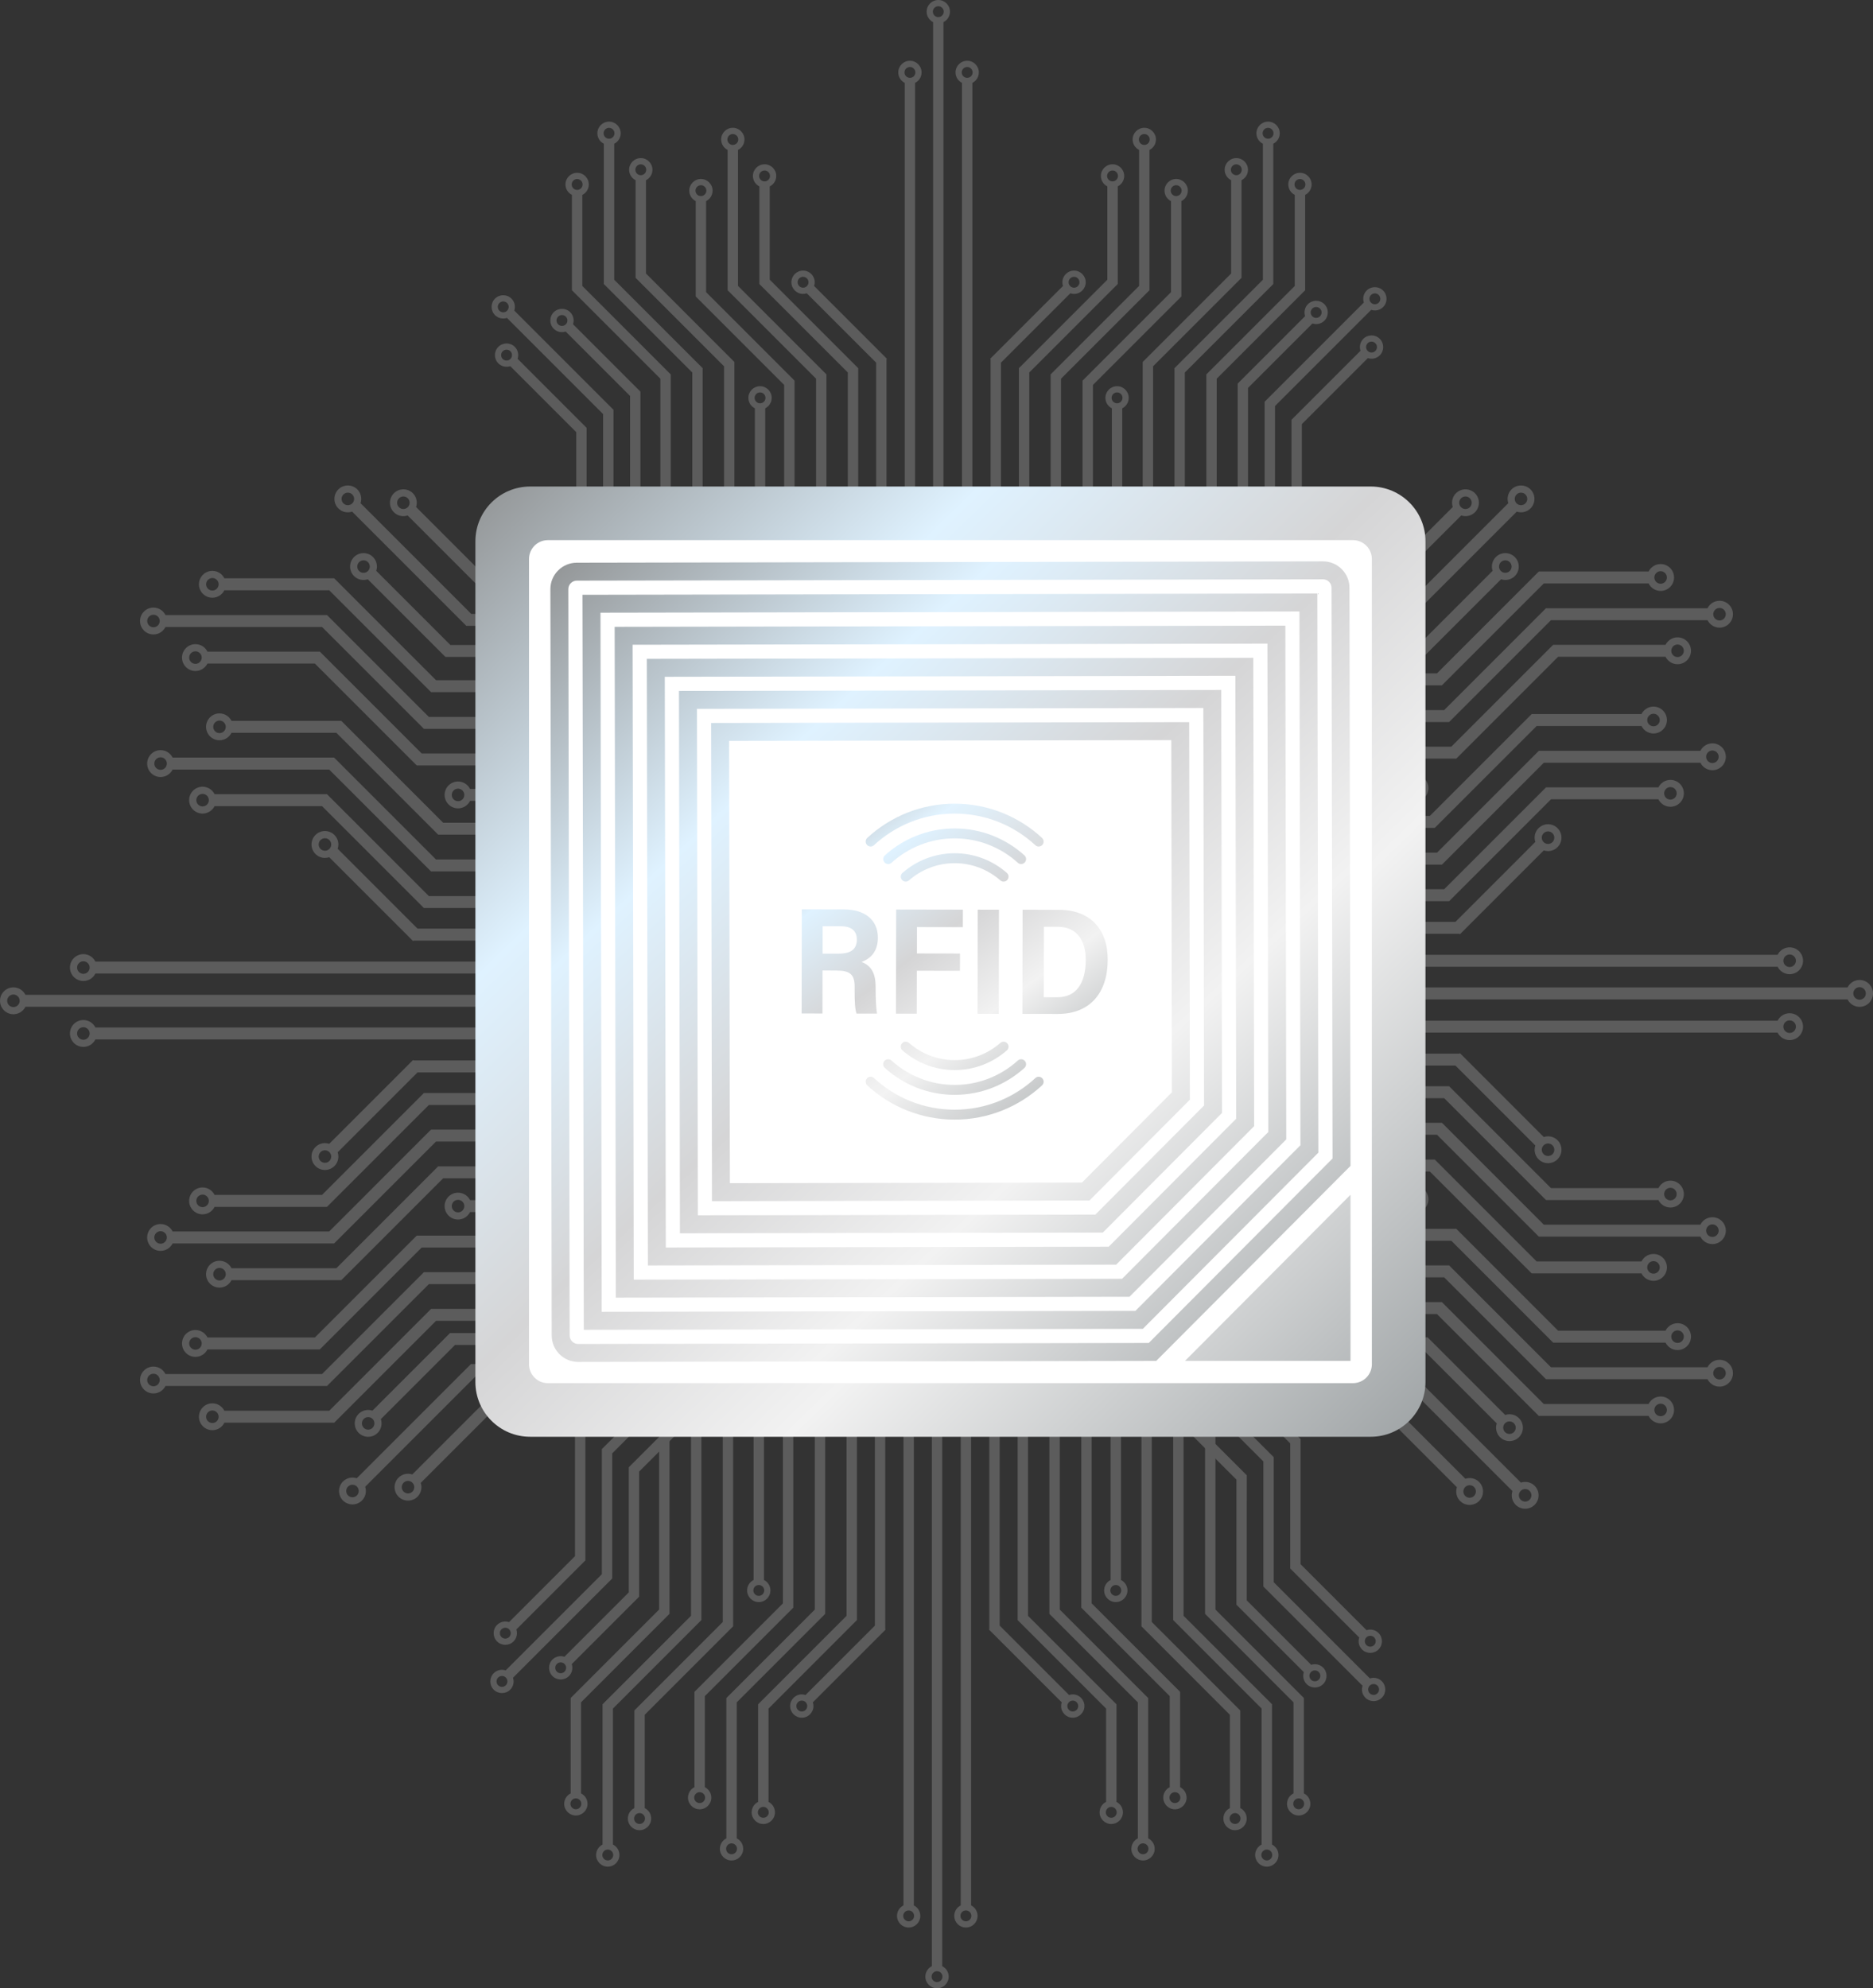 <?xml version="1.0" encoding="utf-8"?>
<!-- Generator: Adobe Illustrator 26.0.2, SVG Export Plug-In . SVG Version: 6.00 Build 0)  -->
<svg version="1.1" id="瀧鵫_1" xmlns="http://www.w3.org/2000/svg" xmlns:xlink="http://www.w3.org/1999/xlink" x="0px" y="0px"
	 viewBox="0 0 1478.59 1569.31" style="enable-background:new 0 0 1478.59 1569.31;" xml:space="preserve">
<rect x="0" y="0" width="1478.59" height="1569.31" fill="#333333" stroke="none"/>
<style type="text/css">
	.st0{opacity:0.2;}
	.st1{fill:#FFFFFF;}
	.st2{fill:url(#SVGID_1_);}
	.st3{fill:url(#SVGID_00000129889131177866429250000014932575982945685923_);}
	.st4{fill:url(#SVGID_00000113329527682562284990000005165284078861980585_);}
	.st5{fill:url(#SVGID_00000123408403211977905750000012124421394462490541_);}
	.st6{fill:url(#SVGID_00000080902346379281886090000014279713815653866942_);}
	.st7{fill:url(#SVGID_00000179625137046180358850000010732060617129172396_);}
	.st8{fill:url(#SVGID_00000080167233811739088330000001244394301465781658_);}
	.st9{fill:url(#SVGID_00000026876842914735333340000002635566245824725167_);}
	.st10{fill:url(#SVGID_00000062187616388297404520000005915530314800274865_);}
	.st11{fill:url(#SVGID_00000039854933191776069380000017544396602037373836_);}
	.st12{fill:url(#SVGID_00000183245089155855941040000014021222399550366083_);}
	.st13{fill:url(#SVGID_00000013894434944234256680000002458554106169490831_);}
	.st14{fill:url(#SVGID_00000098213566920438689100000012884950510545246092_);}
	.st15{fill:url(#SVGID_00000171690974046777385620000010027891369819432843_);}
	.st16{opacity:0.9;}
	.st17{fill:url(#SVGID_00000124850116179130915140000011842783127219578025_);}
	.st18{fill:url(#SVGID_00000044145828651546605130000015776516035746716319_);}
	.st19{fill:url(#SVGID_00000143610173852814400580000001796227013173645986_);}
	.st20{fill:url(#SVGID_00000075157182294360169450000015671191381361933470_);}
</style>
<g>
	<g>
		<g>
			<g>
				<g class="st0">
					<g>
						<g>
							<g>
								<path class="st1" d="M740.72,0c-5.08,0-9.21,4.13-9.21,9.21c0,3.61,2.09,6.73,5.11,8.24v478.58h8.19V17.45
									c3.03-1.51,5.11-4.63,5.11-8.24C749.93,4.13,745.8,0,740.72,0z M740.72,13.5c-2.37,0-4.3-1.93-4.3-4.3
									c0-2.37,1.93-4.29,4.3-4.29c2.37,0,4.29,1.93,4.29,4.29C745.01,11.58,743.09,13.5,740.72,13.5z"/>
								<path class="st1" d="M718.32,47.96c-5.08,0-9.21,4.13-9.21,9.21c0,3.61,2.09,6.73,5.11,8.24v425h8.19V65.4
									c3.03-1.51,5.11-4.63,5.11-8.24C727.53,52.09,723.4,47.96,718.32,47.96z M718.32,61.46c-2.37,0-4.29-1.93-4.29-4.3
									c0-2.37,1.93-4.3,4.29-4.3c2.37,0,4.3,1.93,4.3,4.3C722.62,59.54,720.69,61.46,718.32,61.46z"/>
								<path class="st1" d="M600,304.82c-5.08,0-9.21,4.13-9.21,9.21c0,3.61,2.09,6.73,5.11,8.24v202.32h8.19V322.26
									c3.03-1.51,5.11-4.63,5.11-8.24C609.21,308.95,605.07,304.82,600,304.82z M600,318.32c-2.37,0-4.29-1.93-4.29-4.3
									c0-2.37,1.93-4.29,4.29-4.29c2.37,0,4.3,1.93,4.3,4.29C604.29,316.4,602.36,318.32,600,318.32z"/>
								<path class="st1" d="M642.68,225.71c0.31-0.92,0.49-1.91,0.49-2.93c0-5.08-4.13-9.21-9.21-9.21c-5.08,0-9.21,4.13-9.21,9.21
									c0,5.08,4.13,9.21,9.21,9.21c1.03,0,2.01-0.18,2.93-0.49l54.76,54.76v205.76h8.19v-208.5l0.33-0.33L642.68,225.71z
									 M629.66,222.77c0-2.37,1.93-4.29,4.29-4.29c2.37,0,4.3,1.93,4.3,4.29c0,2.37-1.93,4.3-4.3,4.3
									C631.59,227.07,629.66,225.14,629.66,222.77z"/>
								<path class="st1" d="M557.42,230.6v-71.88c3.03-1.51,5.11-4.63,5.11-8.24c0-5.08-4.13-9.21-9.21-9.21
									c-5.08,0-9.21,4.13-9.21,9.21c0,3.61,2.09,6.73,5.11,8.24v75.24h0.03l-0.03,0.03l69.82,69.82v199.48h8.19V300.37h-0.05
									L557.42,230.6z M553.32,146.18c2.37,0,4.3,1.93,4.3,4.29s-1.93,4.3-4.3,4.3c-2.37,0-4.29-1.93-4.29-4.3
									S550.95,146.18,553.32,146.18z"/>
								<path class="st1" d="M582.6,225.68V118.33c3.03-1.51,5.11-4.63,5.11-8.24c0-5.08-4.13-9.21-9.21-9.21
									c-5.08,0-9.21,4.13-9.21,9.21c0,3.61,2.09,6.73,5.11,8.24v110.71h0.03l-0.03,0.03l69.82,69.82v199.52h8.19V295.49h-0.01
									L582.6,225.68z M578.5,105.8c2.37,0,4.3,1.93,4.3,4.29c0,2.37-1.93,4.3-4.3,4.3c-2.37,0-4.29-1.93-4.29-4.3
									C574.21,107.72,576.13,105.8,578.5,105.8z"/>
								<path class="st1" d="M607.67,220.77v-73.65c3.03-1.51,5.11-4.63,5.11-8.24c0-5.08-4.13-9.21-9.21-9.21
									c-5.08,0-9.21,4.13-9.21,9.21c0,3.61,2.09,6.73,5.11,8.24v77.02h0.03l-0.03,0.03l69.82,69.82v199.52h8.19V290.58h-0.01
									L607.67,220.77z M603.57,134.58c2.37,0,4.3,1.93,4.3,4.29c0,2.37-1.93,4.3-4.3,4.3c-2.37,0-4.29-1.93-4.29-4.3
									C599.27,136.51,601.2,134.58,603.57,134.58z"/>
								<path class="st1" d="M459.7,225.71v-71.88c3.03-1.51,5.11-4.63,5.11-8.24c0-5.08-4.13-9.21-9.21-9.21
									c-5.08,0-9.21,4.13-9.21,9.21c0,3.61,2.09,6.73,5.11,8.24v75.24h0.03l-0.03,0.03l69.82,69.82V498.4h8.19V295.48h-0.05
									L459.7,225.71z M455.61,141.3c2.37,0,4.3,1.93,4.3,4.3c0,2.37-1.93,4.3-4.3,4.3c-2.37,0-4.29-1.93-4.29-4.3
									C451.31,143.22,453.24,141.3,455.61,141.3z"/>
								<path class="st1" d="M484.88,220.8V113.45c3.03-1.51,5.11-4.63,5.11-8.24c0-5.08-4.13-9.21-9.21-9.21
									c-5.08,0-9.21,4.13-9.21,9.21c0,3.61,2.09,6.73,5.11,8.24v110.71h0.03l-0.03,0.03l69.82,69.82v199.52h8.19V290.61h-0.01
									L484.88,220.8z M480.79,100.91c2.37,0,4.3,1.93,4.3,4.29c0,2.37-1.93,4.3-4.3,4.3c-2.37,0-4.29-1.93-4.29-4.3
									C476.49,102.84,478.42,100.91,480.79,100.91z"/>
								<path class="st1" d="M509.95,215.88v-73.65c3.03-1.51,5.11-4.63,5.11-8.24c0-5.08-4.13-9.21-9.21-9.21
									c-5.08,0-9.21,4.13-9.21,9.21c0,3.61,2.09,6.73,5.11,8.24v77.02h0.03l-0.03,0.03l69.82,69.82v199.52h8.19V285.7h-0.01
									L509.95,215.88z M505.85,129.7c2.37,0,4.3,1.93,4.3,4.29c0,2.37-1.93,4.3-4.3,4.3c-2.37,0-4.29-1.93-4.29-4.3
									C501.56,131.62,503.48,129.7,505.85,129.7z"/>
							</g>
							<g>
								<path class="st1" d="M763.51,47.96c5.08,0,9.21,4.13,9.21,9.21c0,3.61-2.09,6.73-5.11,8.24v425h-8.19V65.4
									c-3.03-1.51-5.11-4.63-5.11-8.24C754.3,52.09,758.43,47.96,763.51,47.96z M763.51,61.46c2.37,0,4.29-1.93,4.29-4.3
									c0-2.37-1.93-4.3-4.29-4.3c-2.37,0-4.3,1.93-4.3,4.3C759.21,59.54,761.14,61.46,763.51,61.46z"/>
								<path class="st1" d="M881.83,304.82c5.08,0,9.21,4.13,9.21,9.21c0,3.61-2.09,6.73-5.11,8.24v202.32h-8.19V322.26
									c-3.03-1.51-5.11-4.63-5.11-8.24C872.62,308.95,876.75,304.82,881.83,304.82z M881.83,318.32c2.37,0,4.29-1.93,4.29-4.3
									c0-2.37-1.93-4.29-4.29-4.29s-4.3,1.93-4.3,4.29C877.53,316.4,879.46,318.32,881.83,318.32z"/>
								<path class="st1" d="M839.15,225.71c-0.31-0.92-0.49-1.91-0.49-2.93c0-5.08,4.13-9.21,9.21-9.21c5.08,0,9.21,4.13,9.21,9.21
									c0,5.08-4.13,9.21-9.21,9.21c-1.03,0-2.01-0.18-2.93-0.49l-54.76,54.76v205.76h-8.19v-208.5l-0.33-0.33L839.15,225.71z
									 M852.17,222.77c0-2.37-1.93-4.29-4.29-4.29s-4.3,1.93-4.3,4.29c0,2.37,1.93,4.3,4.3,4.3S852.17,225.14,852.17,222.77z"/>
								<path class="st1" d="M924.41,230.6v-71.88c-3.03-1.51-5.11-4.63-5.11-8.24c0-5.08,4.13-9.21,9.21-9.21
									c5.08,0,9.21,4.13,9.21,9.21c0,3.61-2.09,6.73-5.11,8.24v75.24h-0.03l0.03,0.03l-69.82,69.82v199.48h-8.19V300.37h0.05
									L924.41,230.6z M928.5,146.18c-2.37,0-4.3,1.93-4.3,4.29s1.93,4.3,4.3,4.3c2.37,0,4.29-1.93,4.29-4.3
									S930.87,146.18,928.5,146.18z"/>
								<path class="st1" d="M899.23,225.68V118.33c-3.03-1.51-5.11-4.63-5.11-8.24c0-5.08,4.13-9.21,9.21-9.21
									c5.08,0,9.21,4.13,9.21,9.21c0,3.61-2.09,6.73-5.11,8.24v110.71h-0.03l0.03,0.03L837.6,298.9v199.52h-8.19V295.49h0.01
									L899.23,225.68z M903.33,105.8c-2.37,0-4.3,1.93-4.3,4.29c0,2.37,1.93,4.3,4.3,4.3c2.37,0,4.29-1.93,4.29-4.3
									C907.62,107.72,905.69,105.8,903.33,105.8z"/>
								<path class="st1" d="M874.16,220.77v-73.65c-3.03-1.51-5.11-4.63-5.11-8.24c0-5.08,4.13-9.21,9.21-9.21
									c5.08,0,9.21,4.13,9.21,9.21c0,3.61-2.09,6.73-5.11,8.24v77.02h-0.03l0.03,0.03l-69.82,69.82v199.52h-8.19V290.58h0.01
									L874.16,220.77z M878.26,134.58c-2.37,0-4.3,1.93-4.3,4.29c0,2.37,1.93,4.3,4.3,4.3c2.37,0,4.29-1.93,4.29-4.3
									C882.55,136.51,880.63,134.58,878.26,134.58z"/>
								<path class="st1" d="M1022.12,225.71v-71.88c-3.03-1.51-5.11-4.63-5.11-8.24c0-5.08,4.13-9.21,9.21-9.21
									c5.08,0,9.21,4.13,9.21,9.21c0,3.61-2.09,6.73-5.11,8.24v75.24h-0.03l0.03,0.03l-69.82,69.82V498.4h-8.19V295.48h0.05
									L1022.12,225.71z M1026.22,141.3c-2.37,0-4.3,1.93-4.3,4.3c0,2.37,1.93,4.3,4.3,4.3c2.37,0,4.29-1.93,4.29-4.3
									C1030.52,143.22,1028.59,141.3,1026.22,141.3z"/>
								<path class="st1" d="M996.95,220.8V113.45c-3.03-1.51-5.11-4.63-5.11-8.24c0-5.08,4.13-9.21,9.21-9.21
									c5.08,0,9.21,4.13,9.21,9.21c0,3.61-2.09,6.73-5.11,8.24v110.71h-0.03l0.03,0.03l-69.82,69.82v199.52h-8.19V290.61h0.01
									L996.95,220.8z M1001.04,100.91c-2.37,0-4.3,1.93-4.3,4.29c0,2.37,1.93,4.3,4.3,4.3c2.37,0,4.29-1.93,4.29-4.3
									C1005.34,102.84,1003.41,100.91,1001.04,100.91z"/>
								<path class="st1" d="M971.88,215.88v-73.65c-3.03-1.51-5.11-4.63-5.11-8.24c0-5.08,4.13-9.21,9.21-9.21
									c5.08,0,9.21,4.13,9.21,9.21c0,3.61-2.09,6.73-5.11,8.24v77.02h-0.03l0.03,0.03l-69.82,69.82v199.52h-8.19V285.7h0.01
									L971.88,215.88z M975.97,129.7c-2.37,0-4.3,1.93-4.3,4.29c0,2.37,1.93,4.3,4.3,4.3c2.37,0,4.29-1.93,4.29-4.3
									C980.27,131.62,978.34,129.7,975.97,129.7z"/>
							</g>
						</g>
						<g>
							<path class="st1" d="M497.39,312.51l-50.83-50.83c-3.21,1.07-6.89,0.34-9.44-2.21c-3.59-3.59-3.59-9.43,0-13.02
								c3.59-3.59,9.43-3.59,13.02,0c2.55,2.55,3.28,6.23,2.21,9.44l53.2,53.2l-0.02,0.02h0.04v98.74l141.05,141.05l-5.79,5.79
								L497.35,411.21l0.04-0.04V312.51z M440.59,249.92c-1.68,1.68-1.68,4.4,0,6.07c1.67,1.68,4.4,1.68,6.08,0
								c1.68-1.68,1.67-4.4,0-6.07C444.99,248.25,442.27,248.25,440.59,249.92z"/>
							<path class="st1" d="M476.11,326.84l-75.91-75.91c-3.21,1.07-6.89,0.34-9.44-2.21c-3.59-3.59-3.59-9.43,0-13.02
								c3.59-3.59,9.43-3.59,13.02,0c2.55,2.55,3.28,6.23,2.21,9.44l78.29,78.29l-0.02,0.02h0.04v98.74l141.08,141.08l-5.79,5.79
								L476.1,425.57l0.01-0.01L476.11,326.84z M394.23,239.17c-1.67,1.68-1.68,4.4,0,6.07c1.68,1.68,4.4,1.68,6.08,0
								c1.67-1.67,1.67-4.4,0-6.07C398.63,237.49,395.91,237.49,394.23,239.17z"/>
							<path class="st1" d="M454.91,341.09l-52.08-52.08c-3.21,1.07-6.89,0.34-9.44-2.21c-3.59-3.59-3.59-9.43,0-13.02
								c3.59-3.59,9.43-3.59,13.02,0c2.55,2.55,3.28,6.23,2.21,9.44l54.46,54.46l-0.02,0.02h0.04l0,98.74l141.08,141.08l-5.79,5.79
								L454.9,439.82l0.01-0.01L454.91,341.09z M396.86,277.25c-1.68,1.68-1.68,4.4,0,6.07c1.68,1.68,4.4,1.68,6.08,0
								c1.67-1.68,1.67-4.4,0-6.08C401.26,275.57,398.53,275.57,396.86,277.25z"/>
						</g>
						<g>
							<path class="st1" d="M985.24,306.15l50.83-50.83c3.21,1.07,6.89,0.34,9.44-2.21c3.59-3.59,3.59-9.43,0-13.02
								c-3.59-3.59-9.43-3.59-13.02,0c-2.55,2.55-3.28,6.23-2.21,9.44l-53.2,53.2l0.02,0.02h-0.04l0,98.74L835.99,542.56l5.79,5.79
								l143.49-143.49l-0.04-0.04L985.24,306.15z M1042.03,243.57c1.68,1.67,1.68,4.4,0,6.07c-1.68,1.68-4.4,1.68-6.08,0
								c-1.68-1.68-1.67-4.4,0-6.07C1037.63,241.89,1040.35,241.89,1042.03,243.57z"/>
							<path class="st1" d="M1006.52,320.48l75.91-75.91c3.21,1.07,6.89,0.34,9.44-2.21c3.59-3.59,3.59-9.43,0-13.02
								c-3.59-3.59-9.43-3.59-13.02,0c-2.55,2.55-3.28,6.23-2.21,9.44l-78.29,78.29l0.02,0.02h-0.04v98.74L857.24,556.92l5.79,5.79
								l143.49-143.49l-0.01-0.01L1006.52,320.48z M1088.39,232.82c1.68,1.68,1.68,4.4,0,6.07c-1.68,1.68-4.4,1.68-6.08,0
								c-1.67-1.67-1.67-4.4,0-6.07C1083.99,231.14,1086.72,231.14,1088.39,232.82z"/>
							<path class="st1" d="M1027.72,334.74l52.08-52.08c3.21,1.07,6.89,0.34,9.44-2.21c3.59-3.59,3.59-9.43,0-13.02
								c-3.59-3.59-9.43-3.59-13.02,0c-2.55,2.55-3.28,6.23-2.21,9.44l-54.46,54.46l0.02,0.02l-0.04,0l0,98.74L878.44,571.17
								l5.79,5.79l143.49-143.49l-0.01-0.01V334.74z M1085.76,270.9c1.68,1.68,1.68,4.4,0,6.07c-1.68,1.68-4.4,1.68-6.08,0
								c-1.68-1.68-1.67-4.4,0-6.08C1081.36,269.22,1084.09,269.22,1085.76,270.9z"/>
						</g>
					</g>
					<g>
						<g>
							<g>
								<path class="st1" d="M739.72,1569.31c-5.08,0-9.21-4.13-9.21-9.21c0-3.61,2.09-6.73,5.11-8.24v-478.58h8.19v478.58
									c3.03,1.51,5.11,4.63,5.11,8.24C748.93,1565.18,744.8,1569.31,739.72,1569.31z M739.72,1555.81c-2.37,0-4.3,1.93-4.3,4.3
									c0,2.37,1.93,4.29,4.3,4.29c2.37,0,4.29-1.93,4.29-4.29C744.01,1557.73,742.09,1555.81,739.72,1555.81z"/>
								<path class="st1" d="M717.32,1521.35c-5.08,0-9.21-4.13-9.21-9.21c0-3.61,2.09-6.73,5.11-8.24v-425h8.19v425.01
									c3.03,1.51,5.11,4.63,5.11,8.24C726.53,1517.22,722.4,1521.35,717.32,1521.35z M717.32,1507.85c-2.37,0-4.29,1.93-4.29,4.3
									c0,2.37,1.93,4.3,4.29,4.3c2.37,0,4.3-1.93,4.3-4.3C721.62,1509.78,719.69,1507.85,717.32,1507.85z"/>
								<path class="st1" d="M599,1264.49c-5.08,0-9.21-4.13-9.21-9.21c0-3.61,2.09-6.73,5.11-8.24v-202.32h8.19v202.32
									c3.03,1.51,5.11,4.63,5.11,8.24C608.21,1260.36,604.07,1264.49,599,1264.49z M599,1250.99c-2.37,0-4.29,1.93-4.29,4.3
									c0,2.37,1.93,4.29,4.29,4.29c2.37,0,4.3-1.93,4.3-4.29C603.29,1252.92,601.36,1250.99,599,1250.99z"/>
								<path class="st1" d="M641.68,1343.61c0.31,0.92,0.49,1.91,0.49,2.93c0,5.08-4.13,9.21-9.21,9.21
									c-5.08,0-9.21-4.13-9.21-9.21c0-5.08,4.13-9.21,9.21-9.21c1.03,0,2.01,0.18,2.93,0.49l54.76-54.76v-205.76h8.19v208.5
									l0.33,0.33L641.68,1343.61z M628.66,1346.54c0,2.37,1.93,4.29,4.29,4.29c2.37,0,4.3-1.93,4.3-4.29c0-2.37-1.93-4.3-4.3-4.3
									C630.59,1342.24,628.66,1344.17,628.66,1346.54z"/>
								<path class="st1" d="M556.42,1338.71v71.88c3.03,1.51,5.11,4.63,5.11,8.24c0,5.08-4.13,9.21-9.21,9.21
									c-5.08,0-9.21-4.13-9.21-9.21c0-3.61,2.09-6.73,5.11-8.24v-75.24h0.03l-0.03-0.03l69.82-69.82v-199.48h8.19v202.92h-0.05
									L556.42,1338.71z M552.32,1423.13c2.37,0,4.3-1.93,4.3-4.3s-1.93-4.3-4.3-4.3c-2.37,0-4.29,1.93-4.29,4.3
									S549.95,1423.13,552.32,1423.13z"/>
								<path class="st1" d="M581.6,1343.63v107.35c3.03,1.51,5.11,4.63,5.11,8.24c0,5.08-4.13,9.21-9.21,9.21
									c-5.08,0-9.21-4.13-9.21-9.21c0-3.61,2.09-6.73,5.11-8.24v-110.71h0.03l-0.03-0.03l69.82-69.82v-199.52h8.19v202.92h-0.01
									L581.6,1343.63z M577.5,1463.51c2.37,0,4.3-1.93,4.3-4.29c0-2.37-1.93-4.3-4.3-4.3c-2.37,0-4.29,1.93-4.29,4.3
									C573.21,1461.59,575.13,1463.51,577.5,1463.51z"/>
								<path class="st1" d="M606.67,1348.54v73.65c3.03,1.51,5.11,4.63,5.11,8.24c0,5.08-4.13,9.21-9.21,9.21
									c-5.08,0-9.21-4.13-9.21-9.21c0-3.61,2.09-6.73,5.11-8.24v-77.02h0.03l-0.03-0.03l69.82-69.82v-199.52h8.19v202.92h-0.01
									L606.67,1348.54z M602.57,1434.73c2.37,0,4.3-1.93,4.3-4.29c0-2.37-1.93-4.3-4.3-4.3c-2.37,0-4.29,1.93-4.29,4.3
									C598.27,1432.8,600.2,1434.73,602.57,1434.73z"/>
								<path class="st1" d="M458.7,1343.6v71.88c3.03,1.51,5.11,4.63,5.11,8.24c0,5.08-4.13,9.21-9.21,9.21
									c-5.08,0-9.21-4.13-9.21-9.21c0-3.61,2.09-6.73,5.11-8.24v-75.24h0.03l-0.03-0.03l69.82-69.82v-199.48h8.19v202.92h-0.05
									L458.7,1343.6z M454.61,1428.01c2.37,0,4.3-1.93,4.3-4.3c0-2.37-1.93-4.3-4.3-4.3c-2.37,0-4.29,1.93-4.29,4.3
									C450.31,1426.09,452.24,1428.01,454.61,1428.01z"/>
								<path class="st1" d="M483.88,1348.51v107.35c3.03,1.51,5.11,4.63,5.11,8.24c0,5.08-4.13,9.21-9.21,9.21
									c-5.08,0-9.21-4.13-9.21-9.21c0-3.61,2.09-6.73,5.11-8.24v-110.71h0.03l-0.03-0.03l69.82-69.82v-199.52h8.19v202.92h-0.01
									L483.88,1348.51z M479.79,1468.4c2.37,0,4.3-1.93,4.3-4.29c0-2.37-1.93-4.3-4.3-4.3c-2.37,0-4.29,1.93-4.29,4.3
									C475.49,1466.47,477.42,1468.4,479.79,1468.4z"/>
								<path class="st1" d="M508.95,1353.43v73.65c3.03,1.51,5.11,4.63,5.11,8.24c0,5.08-4.13,9.21-9.21,9.21
									c-5.08,0-9.21-4.13-9.21-9.21c0-3.61,2.09-6.73,5.11-8.24v-77.02h0.03l-0.03-0.03l69.82-69.82v-199.52h8.19v202.92h-0.01
									L508.95,1353.43z M504.85,1439.61c2.37,0,4.3-1.93,4.3-4.29c0-2.37-1.93-4.3-4.3-4.3c-2.37,0-4.29,1.93-4.29,4.3
									C500.56,1437.69,502.48,1439.61,504.85,1439.61z"/>
							</g>
							<g>
								<path class="st1" d="M762.51,1521.35c5.08,0,9.21-4.13,9.21-9.21c0-3.61-2.09-6.73-5.11-8.24v-425h-8.19v425.01
									c-3.03,1.51-5.11,4.63-5.11,8.24C753.3,1517.22,757.43,1521.35,762.51,1521.35z M762.51,1507.85c2.37,0,4.29,1.93,4.29,4.3
									c0,2.37-1.93,4.3-4.29,4.3c-2.37,0-4.3-1.93-4.3-4.3C758.21,1509.78,760.14,1507.85,762.51,1507.85z"/>
								<path class="st1" d="M880.83,1264.49c5.08,0,9.21-4.13,9.21-9.21c0-3.61-2.09-6.73-5.11-8.24v-202.32h-8.19v202.32
									c-3.03,1.51-5.11,4.63-5.11,8.24C871.62,1260.36,875.75,1264.49,880.83,1264.49z M880.83,1250.99c2.37,0,4.29,1.93,4.29,4.3
									c0,2.37-1.93,4.29-4.29,4.29s-4.3-1.93-4.3-4.29C876.53,1252.92,878.46,1250.99,880.83,1250.99z"/>
								<path class="st1" d="M838.15,1343.61c-0.31,0.92-0.49,1.91-0.49,2.93c0,5.08,4.13,9.21,9.21,9.21
									c5.08,0,9.21-4.13,9.21-9.21c0-5.08-4.13-9.21-9.21-9.21c-1.03,0-2.01,0.18-2.93,0.49l-54.76-54.76v-205.76h-8.19v208.5
									l-0.33,0.33L838.15,1343.61z M851.17,1346.54c0,2.37-1.93,4.29-4.29,4.29s-4.3-1.93-4.3-4.29c0-2.37,1.93-4.3,4.3-4.3
									S851.17,1344.17,851.17,1346.54z"/>
								<path class="st1" d="M923.41,1338.71v71.88c-3.03,1.51-5.11,4.63-5.11,8.24c0,5.08,4.13,9.21,9.21,9.21
									c5.08,0,9.21-4.13,9.21-9.21c0-3.61-2.09-6.73-5.11-8.24v-75.24h-0.03l0.03-0.03l-69.82-69.82v-199.48h-8.19v202.92h0.05
									L923.41,1338.71z M927.5,1423.13c-2.37,0-4.3-1.93-4.3-4.3s1.93-4.3,4.3-4.3c2.37,0,4.29,1.93,4.29,4.3
									S929.87,1423.13,927.5,1423.13z"/>
								<path class="st1" d="M898.23,1343.63v107.35c-3.03,1.51-5.11,4.63-5.11,8.24c0,5.08,4.13,9.21,9.21,9.21
									c5.08,0,9.21-4.13,9.21-9.21c0-3.61-2.09-6.73-5.11-8.24v-110.71h-0.03l0.03-0.03l-69.82-69.82v-199.52h-8.19v202.92h0.01
									L898.23,1343.63z M902.33,1463.51c-2.37,0-4.3-1.93-4.3-4.29c0-2.37,1.93-4.3,4.3-4.3c2.37,0,4.29,1.93,4.29,4.3
									C906.62,1461.59,904.69,1463.51,902.33,1463.51z"/>
								<path class="st1" d="M873.16,1348.54v73.65c-3.03,1.51-5.11,4.63-5.11,8.24c0,5.08,4.13,9.21,9.21,9.21
									c5.08,0,9.21-4.13,9.21-9.21c0-3.61-2.09-6.73-5.11-8.24v-77.02h-0.03l0.03-0.03l-69.82-69.82v-199.52h-8.19v202.92h0.01
									L873.16,1348.54z M877.26,1434.73c-2.37,0-4.3-1.93-4.3-4.29c0-2.37,1.93-4.3,4.3-4.3c2.37,0,4.29,1.93,4.29,4.3
									C881.55,1432.8,879.63,1434.73,877.26,1434.73z"/>
								<path class="st1" d="M1021.12,1343.6v71.88c-3.03,1.51-5.11,4.63-5.11,8.24c0,5.08,4.13,9.21,9.21,9.21
									c5.08,0,9.21-4.13,9.21-9.21c0-3.61-2.09-6.73-5.11-8.24v-75.24h-0.03l0.03-0.03l-69.82-69.82v-199.48h-8.19v202.92h0.05
									L1021.12,1343.6z M1025.22,1428.01c-2.37,0-4.3-1.93-4.3-4.3c0-2.37,1.93-4.3,4.3-4.3c2.37,0,4.29,1.93,4.29,4.3
									C1029.52,1426.09,1027.59,1428.01,1025.22,1428.01z"/>
								<path class="st1" d="M995.95,1348.51v107.35c-3.03,1.51-5.11,4.63-5.11,8.24c0,5.08,4.13,9.21,9.21,9.21
									c5.08,0,9.21-4.13,9.21-9.21c0-3.61-2.09-6.73-5.11-8.24v-110.71h-0.03l0.03-0.03l-69.82-69.82v-199.52h-8.19v202.92h0.01
									L995.95,1348.51z M1000.04,1468.4c-2.37,0-4.3-1.93-4.3-4.29c0-2.37,1.93-4.3,4.3-4.3c2.37,0,4.29,1.93,4.29,4.3
									C1004.34,1466.47,1002.41,1468.4,1000.04,1468.4z"/>
								<path class="st1" d="M970.88,1353.43v73.65c-3.03,1.51-5.11,4.63-5.11,8.24c0,5.08,4.13,9.21,9.21,9.21
									c5.08,0,9.21-4.13,9.21-9.21c0-3.61-2.09-6.73-5.11-8.24v-77.02h-0.03l0.03-0.03l-69.82-69.82v-199.52h-8.19v202.92h0.01
									L970.88,1353.43z M974.97,1439.61c-2.37,0-4.3-1.93-4.3-4.29c0-2.37,1.93-4.3,4.3-4.3c2.37,0,4.29,1.93,4.29,4.3
									C979.27,1437.69,977.34,1439.61,974.97,1439.61z"/>
							</g>
						</g>
						<g>
							<path class="st1" d="M496.39,1256.81l-50.83,50.83c-3.21-1.07-6.89-0.34-9.44,2.21c-3.59,3.59-3.59,9.43,0,13.02
								c3.59,3.59,9.43,3.59,13.02,0c2.55-2.55,3.28-6.23,2.21-9.44l53.2-53.2l-0.02-0.02h0.04v-98.74l141.05-141.05l-5.79-5.79
								L496.35,1158.1l0.04,0.04V1256.81z M439.59,1319.39c-1.68-1.68-1.68-4.4,0-6.07c1.67-1.68,4.4-1.68,6.08,0
								c1.68,1.68,1.67,4.4,0,6.07C443.99,1321.07,441.27,1321.07,439.59,1319.39z"/>
							<path class="st1" d="M475.11,1242.48l-75.91,75.91c-3.21-1.07-6.89-0.34-9.44,2.21c-3.59,3.59-3.59,9.43,0,13.02
								c3.59,3.59,9.43,3.59,13.02,0c2.55-2.55,3.28-6.23,2.21-9.44l78.29-78.29l-0.02-0.02h0.04v-98.74l141.08-141.08l-5.79-5.79
								L475.1,1143.74l0.01,0.01L475.11,1242.48z M393.23,1330.14c-1.67-1.68-1.68-4.4,0-6.07c1.68-1.68,4.4-1.68,6.08,0
								c1.67,1.67,1.67,4.4,0,6.07C397.63,1331.82,394.91,1331.82,393.23,1330.14z"/>
							<path class="st1" d="M453.91,1228.22l-52.08,52.08c-3.21-1.07-6.89-0.34-9.44,2.21c-3.59,3.59-3.59,9.43,0,13.02
								c3.59,3.59,9.43,3.59,13.02,0c2.55-2.55,3.28-6.23,2.21-9.44l54.46-54.46l-0.02-0.02h0.04l0-98.74l141.08-141.08l-5.79-5.79
								L453.9,1129.49l0.01,0.01L453.91,1228.22z M395.86,1292.06c-1.68-1.68-1.68-4.4,0-6.07c1.68-1.68,4.4-1.68,6.08,0
								c1.67,1.68,1.67,4.4,0,6.07C400.26,1293.74,397.53,1293.74,395.86,1292.06z"/>
						</g>
						<g>
							<path class="st1" d="M984.24,1263.16l50.83,50.83c3.21-1.07,6.89-0.34,9.44,2.21c3.59,3.59,3.59,9.43,0,13.02
								c-3.59,3.59-9.43,3.59-13.02,0c-2.55-2.55-3.28-6.23-2.21-9.44l-53.2-53.2l0.02-0.02h-0.04l0-98.74l-141.05-141.05l5.79-5.79
								l143.49,143.49l-0.04,0.04L984.24,1263.16z M1041.03,1325.74c1.68-1.68,1.68-4.4,0-6.07c-1.68-1.68-4.4-1.68-6.08,0
								c-1.68,1.68-1.67,4.4,0,6.07C1036.63,1327.42,1039.35,1327.42,1041.03,1325.74z"/>
							<path class="st1" d="M1005.52,1248.83l75.91,75.91c3.21-1.07,6.89-0.34,9.44,2.21c3.59,3.59,3.59,9.43,0,13.02
								c-3.59,3.59-9.43,3.59-13.02,0c-2.55-2.55-3.28-6.23-2.21-9.44l-78.29-78.29l0.02-0.02h-0.04v-98.74l-141.08-141.08
								l5.79-5.79l143.49,143.49l-0.01,0.01L1005.52,1248.83z M1087.39,1336.49c1.68-1.68,1.68-4.4,0-6.07
								c-1.68-1.68-4.4-1.68-6.08,0c-1.67,1.67-1.67,4.4,0,6.07C1082.99,1338.17,1085.72,1338.17,1087.39,1336.49z"/>
							<path class="st1" d="M1026.72,1234.58l52.08,52.08c3.21-1.07,6.89-0.34,9.44,2.21c3.59,3.59,3.59,9.43,0,13.02
								c-3.59,3.59-9.43,3.59-13.02,0c-2.55-2.55-3.28-6.23-2.21-9.44l-54.46-54.46l0.02-0.02l-0.04,0l0-98.74L877.44,998.14
								l5.79-5.79l143.49,143.49l-0.01,0.01V1234.58z M1084.76,1298.41c1.68-1.68,1.68-4.4,0-6.07c-1.68-1.68-4.4-1.68-6.08,0
								c-1.68,1.68-1.67,4.4,0,6.08C1080.36,1300.09,1083.09,1300.09,1084.76,1298.41z"/>
						</g>
					</g>
					<g>
						<g>
							<g>
								<path class="st1" d="M0,789.91c0,5.85,4.76,10.61,10.6,10.61c4.15,0,7.75-2.4,9.49-5.89h551.07v-9.43H20.09
									c-1.74-3.48-5.33-5.89-9.49-5.89C4.76,779.3,0,784.06,0,789.91z M15.55,789.91c0,2.73-2.22,4.95-4.95,4.95
									c-2.73,0-4.95-2.22-4.95-4.95c0-2.73,2.22-4.95,4.95-4.95C13.33,784.96,15.55,787.18,15.55,789.91z"/>
								<path class="st1" d="M55.22,815.7c0,5.85,4.76,10.6,10.6,10.6c4.15,0,7.75-2.41,9.49-5.89h489.38v-9.43H75.31
									c-1.74-3.48-5.33-5.89-9.48-5.89C59.98,805.09,55.22,809.85,55.22,815.7z M70.77,815.7c0,2.73-2.22,4.95-4.95,4.95
									c-2.73,0-4.95-2.22-4.95-4.95c0-2.73,2.22-4.95,4.95-4.95C68.55,810.75,70.77,812.97,70.77,815.7z"/>
								<path class="st1" d="M350.99,951.95c0,5.85,4.76,10.6,10.6,10.6c4.15,0,7.75-2.41,9.49-5.89h232.96v-9.43H371.08
									c-1.74-3.48-5.33-5.89-9.49-5.89C355.75,941.34,350.99,946.1,350.99,951.95z M366.54,951.95c0,2.73-2.22,4.95-4.95,4.95
									c-2.73,0-4.95-2.22-4.95-4.95c0-2.73,2.22-4.95,4.95-4.95C364.32,947,366.54,949.22,366.54,951.95z"/>
								<path class="st1" d="M259.89,902.8c-1.06-0.36-2.2-0.56-3.38-0.56c-5.85,0-10.6,4.76-10.6,10.61c0,5.85,4.76,10.6,10.6,10.6
									c5.85,0,10.61-4.76,10.61-10.6c0-1.18-0.2-2.31-0.56-3.38l63.06-63.06h236.93v-9.43H326.47l-0.38-0.38L259.89,902.8z
									 M256.52,917.79c-2.73,0-4.95-2.22-4.95-4.95c0-2.73,2.22-4.95,4.95-4.95c2.73,0,4.95,2.22,4.95,4.95
									C261.46,915.57,259.25,917.79,256.52,917.79z"/>
								<path class="st1" d="M265.53,1000.97h-82.77c-1.74-3.48-5.33-5.89-9.49-5.89c-5.85,0-10.6,4.76-10.6,10.61
									c0,5.85,4.76,10.6,10.6,10.6c4.15,0,7.75-2.4,9.49-5.89h86.64v-0.04l0.04,0.04l80.4-80.4h229.7v-9.43H345.86v0.06
									L265.53,1000.97z M168.33,1005.69c0-2.73,2.22-4.95,4.95-4.95c2.73,0,4.95,2.22,4.95,4.95c0,2.73-2.22,4.95-4.95,4.95
									C170.55,1010.64,168.33,1008.42,168.33,1005.69z"/>
								<path class="st1" d="M259.87,971.98H136.26c-1.74-3.48-5.33-5.89-9.49-5.89c-5.85,0-10.6,4.76-10.6,10.61
									c0,5.85,4.76,10.6,10.6,10.6c4.15,0,7.75-2.4,9.49-5.89h127.48v-0.04l0.04,0.04l80.4-80.4h229.74v-9.43H340.25v0.01
									L259.87,971.98z M121.82,976.7c0-2.73,2.22-4.95,4.95-4.95c2.73,0,4.95,2.22,4.95,4.95c0,2.73-2.22,4.95-4.95,4.95
									C124.04,981.64,121.82,979.42,121.82,976.7z"/>
								<path class="st1" d="M254.21,943.12H169.4c-1.74-3.48-5.33-5.89-9.49-5.89c-5.85,0-10.6,4.76-10.6,10.61
									c0,5.85,4.76,10.6,10.6,10.6c4.15,0,7.75-2.4,9.49-5.89h88.68v-0.04l0.04,0.04l80.4-80.4h229.74v-9.43H334.6v0.01
									L254.21,943.12z M154.97,947.83c0-2.73,2.22-4.95,4.95-4.95c2.73,0,4.95,2.22,4.95,4.95c0,2.73-2.22,4.95-4.95,4.95
									C157.19,952.78,154.97,950.56,154.97,947.83z"/>
								<path class="st1" d="M259.9,1113.49h-82.77c-1.74-3.48-5.33-5.89-9.48-5.89c-5.85,0-10.6,4.76-10.6,10.61
									c0,5.85,4.76,10.6,10.6,10.6c4.15,0,7.75-2.4,9.49-5.89h86.64v-0.04l0.04,0.04l80.4-80.4h229.7v-9.43H340.24v0.06
									L259.9,1113.49z M162.7,1118.21c0-2.73,2.22-4.95,4.95-4.95c2.73,0,4.95,2.22,4.95,4.95c0,2.73-2.22,4.95-4.95,4.95
									C164.92,1123.15,162.7,1120.94,162.7,1118.21z"/>
								<path class="st1" d="M254.24,1084.5H130.63c-1.74-3.48-5.33-5.89-9.49-5.89c-5.85,0-10.6,4.76-10.6,10.61
									c0,5.85,4.76,10.6,10.6,10.6c4.15,0,7.75-2.4,9.49-5.89h127.48v-0.04l0.04,0.04l80.4-80.4h229.74v-9.43H334.63v0.01
									L254.24,1084.5z M116.2,1089.21c0-2.73,2.22-4.95,4.95-4.95c2.73,0,4.95,2.22,4.95,4.95c0,2.73-2.22,4.95-4.95,4.95
									C118.42,1094.16,116.2,1091.94,116.2,1089.21z"/>
								<path class="st1" d="M248.58,1055.63h-84.81c-1.74-3.48-5.33-5.89-9.49-5.89c-5.85,0-10.6,4.76-10.6,10.61
									c0,5.85,4.76,10.6,10.6,10.6c4.15,0,7.75-2.4,9.49-5.89h88.68v-0.04l0.04,0.04l80.4-80.4h229.74v-9.43H328.97v0.01
									L248.58,1055.63z M149.34,1060.35c0-2.73,2.22-4.95,4.95-4.95c2.73,0,4.95,2.22,4.95,4.95c0,2.73-2.22,4.95-4.95,4.95
									C151.56,1065.29,149.34,1063.08,149.34,1060.35z"/>
							</g>
							<g>
								<path class="st1" d="M55.22,763.67c0-5.85,4.76-10.6,10.6-10.6c4.15,0,7.75,2.41,9.49,5.89h489.38v9.43H75.31
									c-1.74,3.48-5.33,5.89-9.48,5.89C59.98,774.27,55.22,769.52,55.22,763.67z M70.77,763.67c0-2.73-2.22-4.95-4.95-4.95
									c-2.73,0-4.95,2.22-4.95,4.95c0,2.73,2.22,4.95,4.95,4.95C68.55,768.62,70.77,766.4,70.77,763.67z"/>
								<path class="st1" d="M350.99,627.42c0-5.85,4.76-10.6,10.6-10.6c4.15,0,7.75,2.4,9.49,5.89h232.96v9.43H371.08
									c-1.74,3.48-5.33,5.89-9.49,5.89C355.75,638.03,350.99,633.27,350.99,627.42z M366.54,627.42c0-2.73-2.22-4.95-4.95-4.95
									c-2.73,0-4.95,2.22-4.95,4.95c0,2.73,2.22,4.95,4.95,4.95C364.32,632.37,366.54,630.15,366.54,627.42z"/>
								<path class="st1" d="M259.89,676.57c-1.06,0.36-2.2,0.56-3.38,0.56c-5.85,0-10.6-4.76-10.6-10.61
									c0-5.85,4.76-10.6,10.6-10.6c5.85,0,10.61,4.76,10.61,10.6c0,1.18-0.2,2.31-0.56,3.38l63.06,63.06h236.93v9.43H326.47
									l-0.38,0.38L259.89,676.57z M256.52,661.58c-2.73,0-4.95,2.22-4.95,4.95c0,2.73,2.22,4.95,4.95,4.95
									c2.73,0,4.95-2.22,4.95-4.95C261.46,663.8,259.25,661.58,256.52,661.58z"/>
								<path class="st1" d="M265.53,578.39h-82.77c-1.74,3.48-5.33,5.89-9.49,5.89c-5.85,0-10.6-4.76-10.6-10.61
									c0-5.85,4.76-10.6,10.6-10.6c4.15,0,7.75,2.41,9.49,5.89h86.64V569l0.04-0.04l80.4,80.4h229.7v9.43H345.86v-0.06
									L265.53,578.39z M168.33,573.68c0,2.73,2.22,4.95,4.95,4.95c2.73,0,4.95-2.22,4.95-4.95c0-2.73-2.22-4.95-4.95-4.95
									C170.55,568.73,168.33,570.95,168.33,573.68z"/>
								<path class="st1" d="M259.87,607.39H136.26c-1.74,3.48-5.33,5.89-9.49,5.89c-5.85,0-10.6-4.76-10.6-10.61
									c0-5.85,4.76-10.6,10.6-10.6c4.15,0,7.75,2.4,9.49,5.89h127.48v0.04l0.04-0.04l80.4,80.4h229.74v9.43H340.25v-0.01
									L259.87,607.39z M121.82,602.67c0,2.73,2.22,4.95,4.95,4.95c2.73,0,4.95-2.22,4.95-4.95c0-2.73-2.22-4.95-4.95-4.95
									C124.04,597.73,121.82,599.94,121.82,602.67z"/>
								<path class="st1" d="M254.21,636.25H169.4c-1.74,3.48-5.33,5.89-9.49,5.89c-5.85,0-10.6-4.76-10.6-10.61
									c0-5.85,4.76-10.6,10.6-10.6c4.15,0,7.75,2.4,9.49,5.89h88.68v0.04l0.04-0.04l80.4,80.4h229.74v9.43H334.6v-0.01
									L254.21,636.25z M154.97,631.54c0,2.73,2.22,4.95,4.95,4.95c2.73,0,4.95-2.22,4.95-4.95c0-2.73-2.22-4.95-4.95-4.95
									C157.19,626.59,154.97,628.81,154.97,631.54z"/>
								<path class="st1" d="M259.9,465.88h-82.77c-1.74,3.48-5.33,5.89-9.48,5.89c-5.85,0-10.6-4.76-10.6-10.61
									c0-5.85,4.76-10.6,10.6-10.6c4.15,0,7.75,2.4,9.49,5.89h86.64v0.04l0.04-0.04l80.4,80.4h229.7v9.43H340.24v-0.06
									L259.9,465.88z M162.7,461.16c0,2.73,2.22,4.95,4.95,4.95c2.73,0,4.95-2.22,4.95-4.95c0-2.73-2.22-4.95-4.95-4.95
									C164.92,456.22,162.7,458.43,162.7,461.16z"/>
								<path class="st1" d="M254.24,494.87H130.63c-1.74,3.48-5.33,5.89-9.49,5.89c-5.85,0-10.6-4.76-10.6-10.61
									c0-5.85,4.76-10.6,10.6-10.6c4.15,0,7.75,2.4,9.49,5.89h127.48v0.04l0.04-0.04l80.4,80.4h229.74v9.43H334.63v-0.01
									L254.24,494.87z M116.2,490.15c0,2.73,2.22,4.95,4.95,4.95c2.73,0,4.95-2.22,4.95-4.95c0-2.73-2.22-4.95-4.95-4.95
									C118.42,485.21,116.2,487.43,116.2,490.15z"/>
								<path class="st1" d="M248.58,523.73h-84.81c-1.74,3.48-5.33,5.89-9.49,5.89c-5.85,0-10.6-4.76-10.6-10.61
									c0-5.85,4.76-10.6,10.6-10.6c4.15,0,7.75,2.4,9.49,5.89h88.68v0.04l0.04-0.04l80.4,80.4h229.74v9.43H328.97v-0.01
									L248.58,523.73z M149.34,519.02c0,2.73,2.22,4.95,4.95,4.95c2.73,0,4.95-2.22,4.95-4.95c0-2.73-2.22-4.95-4.95-4.95
									C151.56,514.07,149.34,516.29,149.34,519.02z"/>
							</g>
							<g>
								<path class="st1" d="M355.54,509.07l-58.53-58.53c1.23-3.69,0.39-7.94-2.54-10.87c-4.13-4.13-10.86-4.13-15,0
									c-4.13,4.13-4.13,10.86,0,15c2.94,2.94,7.18,3.78,10.87,2.54l61.26,61.26l0.03-0.03v0.05h113.7l162.42,162.42l6.67-6.67
									L469.2,509.02l-0.04,0.04H355.54z M283.48,443.67c1.93-1.93,5.07-1.93,7,0c1.93,1.93,1.93,5.07,0,7
									c-1.93,1.93-5.07,1.93-7,0C281.55,448.74,281.55,445.6,283.48,443.67z"/>
								<path class="st1" d="M372.04,484.56l-87.41-87.41c1.23-3.69,0.39-7.93-2.54-10.87c-4.13-4.13-10.86-4.13-15,0
									c-4.13,4.13-4.13,10.86,0,15c2.94,2.94,7.18,3.78,10.87,2.54l90.14,90.14l0.03-0.03l0,0.05h113.7l162.45,162.45l6.67-6.67
									L485.73,484.56l-0.01,0.01L372.04,484.56z M271.1,390.29c1.93-1.93,5.07-1.93,7,0c1.93,1.93,1.93,5.07,0,7
									c-1.93,1.93-5.07,1.93-7,0C269.17,395.35,269.17,392.22,271.1,390.29z"/>
								<path class="st1" d="M388.45,460.15l-59.97-59.97c1.23-3.69,0.39-7.94-2.54-10.87c-4.13-4.13-10.86-4.13-15,0
									c-4.13,4.13-4.13,10.86,0,15c2.94,2.94,7.18,3.78,10.87,2.54l62.71,62.71l0.03-0.03v0.05l113.7,0L660.7,632.04l6.67-6.67
									L502.14,460.14l-0.01,0.01L388.45,460.15z M314.94,393.31c1.93-1.93,5.07-1.93,6.99,0c1.93,1.93,1.93,5.07,0,7
									c-1.93,1.93-5.07,1.93-7,0C313.01,398.38,313.01,395.24,314.94,393.31z"/>
							</g>
							<g>
								<path class="st1" d="M359.2,1061.53l-58.53,58.53c1.23,3.69,0.39,7.94-2.54,10.87c-4.13,4.13-10.86,4.13-15,0
									c-4.13-4.13-4.13-10.86,0-15c2.94-2.94,7.18-3.78,10.87-2.54l61.26-61.26l0.03,0.03v-0.05h113.7l162.42-162.42l6.67,6.67
									l-165.22,165.22l-0.04-0.04L359.2,1061.53z M287.13,1126.93c1.93,1.93,5.07,1.93,7,0c1.93-1.93,1.93-5.07,0-7
									c-1.93-1.93-5.07-1.93-6.99,0C285.21,1121.86,285.21,1125,287.13,1126.93z"/>
								<path class="st1" d="M375.7,1086.03l-87.41,87.41c1.23,3.69,0.39,7.93-2.54,10.87c-4.13,4.13-10.86,4.13-15,0
									c-4.13-4.13-4.13-10.86,0-15c2.94-2.94,7.18-3.78,10.87-2.54l90.14-90.14l0.03,0.03l0-0.05h113.7l162.45-162.45l6.67,6.67
									l-165.22,165.22l-0.01-0.01L375.7,1086.03z M274.75,1180.31c1.93,1.93,5.07,1.93,7,0c1.93-1.93,1.93-5.07,0-7
									c-1.93-1.93-5.07-1.93-7,0C272.82,1175.25,272.82,1178.38,274.75,1180.31z"/>
								<path class="st1" d="M392.11,1110.45l-59.97,59.97c1.23,3.69,0.39,7.94-2.54,10.87c-4.13,4.13-10.86,4.13-15,0
									c-4.13-4.13-4.13-10.86,0-15c2.94-2.94,7.18-3.78,10.87-2.54l62.71-62.71l0.03,0.03v-0.05h113.7l162.45-162.45l6.67,6.67
									L505.8,1110.45l-0.01-0.01L392.11,1110.45z M318.6,1177.29c1.93,1.93,5.07,1.93,6.99,0c1.93-1.93,1.93-5.07,0-7
									s-5.07-1.93-7,0C316.67,1172.22,316.67,1175.36,318.6,1177.29z"/>
							</g>
						</g>
						<g>
							<g>
								<path class="st1" d="M1478.59,784.09c0-5.85-4.76-10.61-10.6-10.61c-4.15,0-7.75,2.4-9.49,5.89H907.43v9.43h551.07
									c1.74,3.48,5.33,5.89,9.49,5.89C1473.83,794.7,1478.59,789.94,1478.59,784.09z M1463.04,784.09c0-2.73,2.22-4.95,4.95-4.95
									c2.73,0,4.95,2.22,4.95,4.95c0,2.73-2.22,4.95-4.95,4.95C1465.26,789.04,1463.04,786.82,1463.04,784.09z"/>
								<path class="st1" d="M1423.37,758.3c0-5.85-4.76-10.6-10.6-10.6c-4.15,0-7.75,2.41-9.49,5.89H913.9v9.43h489.38
									c1.74,3.48,5.33,5.89,9.48,5.89C1418.61,768.91,1423.37,764.15,1423.37,758.3z M1407.82,758.3c0-2.73,2.22-4.95,4.95-4.95
									c2.73,0,4.95,2.22,4.95,4.95c0,2.73-2.22,4.95-4.95,4.95C1410.04,763.25,1407.82,761.03,1407.82,758.3z"/>
								<path class="st1" d="M1127.6,622.05c0-5.85-4.76-10.6-10.6-10.6c-4.15,0-7.75,2.41-9.49,5.89H874.55v9.43h232.96
									c1.74,3.48,5.33,5.89,9.49,5.89C1122.84,632.66,1127.6,627.9,1127.6,622.05z M1112.05,622.05c0-2.73,2.22-4.95,4.95-4.95
									c2.73,0,4.95,2.22,4.95,4.95c0,2.73-2.22,4.95-4.95,4.95C1114.27,627,1112.05,624.78,1112.05,622.05z"/>
								<path class="st1" d="M1218.69,671.2c1.06,0.36,2.2,0.56,3.38,0.56c5.85,0,10.6-4.76,10.6-10.61c0-5.85-4.76-10.6-10.6-10.6
									c-5.85,0-10.61,4.76-10.61,10.6c0,1.18,0.2,2.31,0.56,3.38l-63.06,63.06H912.04v9.43h240.08l0.38,0.38L1218.69,671.2z
									 M1222.07,656.21c2.73,0,4.95,2.22,4.95,4.95c0,2.73-2.22,4.95-4.95,4.95c-2.73,0-4.95-2.22-4.95-4.95
									C1217.12,658.43,1219.34,656.21,1222.07,656.21z"/>
								<path class="st1" d="M1213.06,573.03h82.77c1.74,3.48,5.33,5.89,9.48,5.89c5.85,0,10.6-4.76,10.6-10.61
									c0-5.85-4.76-10.6-10.6-10.6c-4.15,0-7.75,2.4-9.49,5.89h-86.64v0.04l-0.04-0.04l-80.4,80.4h-229.7v9.43h233.66v-0.06
									L1213.06,573.03z M1310.26,568.31c0,2.73-2.22,4.95-4.95,4.95c-2.73,0-4.95-2.22-4.95-4.95c0-2.73,2.22-4.95,4.95-4.95
									C1308.04,563.36,1310.26,565.58,1310.26,568.31z"/>
								<path class="st1" d="M1218.72,602.02h123.61c1.74,3.48,5.33,5.89,9.49,5.89c5.85,0,10.6-4.76,10.6-10.61
									c0-5.85-4.76-10.6-10.6-10.6c-4.15,0-7.75,2.4-9.49,5.89h-127.48v0.04l-0.04-0.04l-80.4,80.4H904.67v9.43h233.66v-0.01
									L1218.72,602.02z M1356.76,597.3c0,2.73-2.22,4.95-4.95,4.95c-2.73,0-4.95-2.22-4.95-4.95c0-2.73,2.22-4.95,4.95-4.95
									C1354.55,592.36,1356.76,594.58,1356.76,597.3z"/>
								<path class="st1" d="M1224.38,630.88h84.81c1.74,3.48,5.33,5.89,9.49,5.89c5.85,0,10.6-4.76,10.6-10.61
									c0-5.85-4.76-10.6-10.6-10.6c-4.15,0-7.75,2.4-9.49,5.89h-88.68v0.04l-0.04-0.04l-80.4,80.4H910.33v9.43h233.66v-0.01
									L1224.38,630.88z M1323.62,626.17c0,2.73-2.22,4.95-4.95,4.95c-2.73,0-4.95-2.22-4.95-4.95c0-2.73,2.22-4.95,4.95-4.95
									C1321.4,621.22,1323.62,623.44,1323.62,626.17z"/>
								<path class="st1" d="M1218.69,460.51h82.77c1.74,3.48,5.33,5.89,9.48,5.89c5.85,0,10.6-4.76,10.6-10.61
									c0-5.85-4.76-10.6-10.6-10.6c-4.15,0-7.75,2.4-9.49,5.89h-86.64v0.04l-0.04-0.04l-80.4,80.4h-229.7v9.43h233.66v-0.06
									L1218.69,460.51z M1315.89,455.79c0,2.73-2.22,4.95-4.95,4.95c-2.73,0-4.95-2.22-4.95-4.95c0-2.73,2.22-4.95,4.95-4.95
									C1313.67,450.85,1315.89,453.06,1315.89,455.79z"/>
								<path class="st1" d="M1224.35,489.5h123.61c1.74,3.48,5.33,5.89,9.48,5.89c5.85,0,10.6-4.76,10.6-10.61
									c0-5.85-4.76-10.6-10.6-10.6c-4.15,0-7.75,2.4-9.49,5.89h-127.48v0.04l-0.04-0.04l-80.4,80.4H910.3v9.43h233.66v-0.01
									L1224.35,489.5z M1362.39,484.79c0,2.73-2.22,4.95-4.95,4.95c-2.73,0-4.95-2.22-4.95-4.95c0-2.73,2.22-4.95,4.95-4.95
									C1360.17,479.84,1362.39,482.06,1362.39,484.79z"/>
								<path class="st1" d="M1230,518.37h84.81c1.74,3.48,5.33,5.89,9.49,5.89c5.85,0,10.6-4.76,10.6-10.61
									c0-5.85-4.76-10.6-10.6-10.6c-4.15,0-7.75,2.4-9.49,5.89h-88.68v0.04l-0.04-0.04l-80.4,80.4H915.96v9.43h233.66v-0.01
									L1230,518.37z M1329.25,513.65c0,2.73-2.22,4.95-4.95,4.95c-2.73,0-4.95-2.22-4.95-4.95c0-2.73,2.22-4.95,4.95-4.95
									C1327.03,508.71,1329.25,510.92,1329.25,513.65z"/>
							</g>
							<g>
								<path class="st1" d="M1423.37,810.33c0,5.85-4.76,10.6-10.6,10.6c-4.15,0-7.75-2.41-9.49-5.89H913.9v-9.43h489.38
									c1.74-3.48,5.33-5.89,9.48-5.89C1418.61,799.73,1423.37,804.48,1423.37,810.33z M1407.82,810.33c0,2.73,2.22,4.95,4.95,4.95
									c2.73,0,4.95-2.22,4.95-4.95c0-2.73-2.22-4.95-4.95-4.95C1410.04,805.38,1407.82,807.6,1407.82,810.33z"/>
								<path class="st1" d="M1127.6,946.58c0,5.85-4.76,10.6-10.6,10.6c-4.15,0-7.75-2.4-9.49-5.89H874.55v-9.43h232.96
									c1.74-3.48,5.33-5.89,9.49-5.89C1122.84,935.97,1127.6,940.73,1127.6,946.58z M1112.05,946.58c0,2.73,2.22,4.95,4.95,4.95
									c2.73,0,4.95-2.22,4.95-4.95c0-2.73-2.22-4.95-4.95-4.95C1114.27,941.63,1112.05,943.85,1112.05,946.58z"/>
								<path class="st1" d="M1218.69,897.43c1.06-0.36,2.2-0.56,3.38-0.56c5.85,0,10.6,4.76,10.6,10.61c0,5.85-4.76,10.6-10.6,10.6
									c-5.85,0-10.61-4.76-10.61-10.6c0-1.18,0.2-2.31,0.56-3.38l-63.06-63.06H912.04v-9.43h240.08l0.38-0.38L1218.69,897.43z
									 M1222.07,912.42c2.73,0,4.95-2.22,4.95-4.95c0-2.73-2.22-4.95-4.95-4.95c-2.73,0-4.95,2.22-4.95,4.95
									C1217.12,910.2,1219.34,912.42,1222.07,912.42z"/>
								<path class="st1" d="M1213.06,995.61h82.77c1.74-3.48,5.33-5.89,9.48-5.89c5.85,0,10.6,4.76,10.6,10.61
									c0,5.85-4.76,10.6-10.6,10.6c-4.15,0-7.75-2.41-9.49-5.89h-86.64V1005l-0.04,0.04l-80.4-80.4h-229.7v-9.43h233.66v0.06
									L1213.06,995.61z M1310.26,1000.32c0-2.73-2.22-4.95-4.95-4.95c-2.73,0-4.95,2.22-4.95,4.95c0,2.73,2.22,4.95,4.95,4.95
									C1308.04,1005.27,1310.26,1003.05,1310.26,1000.32z"/>
								<path class="st1" d="M1218.72,966.61h123.61c1.74-3.48,5.33-5.89,9.49-5.89c5.85,0,10.6,4.76,10.6,10.61
									c0,5.85-4.76,10.6-10.6,10.6c-4.15,0-7.75-2.4-9.49-5.89h-127.48v-0.04l-0.04,0.04l-80.4-80.4H904.67v-9.43h233.66v0.01
									L1218.72,966.61z M1356.76,971.33c0-2.73-2.22-4.95-4.95-4.95c-2.73,0-4.95,2.22-4.95,4.95c0,2.73,2.22,4.95,4.95,4.95
									C1354.55,976.27,1356.76,974.06,1356.76,971.33z"/>
								<path class="st1" d="M1224.38,937.75h84.81c1.74-3.48,5.33-5.89,9.49-5.89c5.85,0,10.6,4.76,10.6,10.61
									c0,5.85-4.76,10.6-10.6,10.6c-4.15,0-7.75-2.4-9.49-5.89h-88.68v-0.04l-0.04,0.04l-80.4-80.4H910.33v-9.43h233.66v0.01
									L1224.38,937.75z M1323.62,942.46c0-2.73-2.22-4.95-4.95-4.95c-2.73,0-4.95,2.22-4.95,4.95c0,2.73,2.22,4.95,4.95,4.95
									C1321.4,947.41,1323.62,945.19,1323.62,942.46z"/>
								<path class="st1" d="M1218.69,1108.12h82.77c1.74-3.48,5.33-5.89,9.48-5.89c5.85,0,10.6,4.76,10.6,10.61
									c0,5.85-4.76,10.6-10.6,10.6c-4.15,0-7.75-2.41-9.49-5.89h-86.64v-0.04l-0.04,0.04l-80.4-80.4h-229.7v-9.43h233.66v0.06
									L1218.69,1108.12z M1315.89,1112.84c0-2.73-2.22-4.95-4.95-4.95c-2.73,0-4.95,2.22-4.95,4.95c0,2.73,2.22,4.95,4.95,4.95
									C1313.67,1117.78,1315.89,1115.57,1315.89,1112.84z"/>
								<path class="st1" d="M1224.35,1079.13h123.61c1.74-3.48,5.33-5.89,9.48-5.89c5.85,0,10.6,4.76,10.6,10.61
									c0,5.85-4.76,10.6-10.6,10.6c-4.15,0-7.75-2.4-9.49-5.89h-127.48v-0.04l-0.04,0.04l-80.4-80.4H910.3v-9.43h233.66v0.01
									L1224.35,1079.13z M1362.39,1083.85c0-2.73-2.22-4.95-4.95-4.95c-2.73,0-4.95,2.22-4.95,4.95c0,2.73,2.22,4.95,4.95,4.95
									C1360.17,1088.79,1362.39,1086.57,1362.39,1083.85z"/>
								<path class="st1" d="M1230,1050.27h84.81c1.74-3.48,5.33-5.89,9.49-5.89c5.85,0,10.6,4.76,10.6,10.61
									c0,5.85-4.76,10.6-10.6,10.6c-4.15,0-7.75-2.4-9.49-5.89h-88.68v-0.04l-0.04,0.04l-80.4-80.4H915.96v-9.43h233.66v0.01
									L1230,1050.27z M1329.25,1054.98c0-2.73-2.22-4.95-4.95-4.95c-2.73,0-4.95,2.22-4.95,4.95c0,2.73,2.22,4.95,4.95,4.95
									C1327.03,1059.93,1329.25,1057.71,1329.25,1054.98z"/>
							</g>
							<g>
								<path class="st1" d="M1123.05,1064.93l58.53,58.53c-1.23,3.69-0.39,7.94,2.54,10.87c4.13,4.13,10.86,4.13,15,0
									c4.13-4.13,4.13-10.86,0-15c-2.94-2.94-7.18-3.78-10.87-2.54l-61.26-61.26l-0.03,0.03v-0.05h-113.7L850.83,893.08
									l-6.67,6.67l165.22,165.22l0.04-0.04H1123.05z M1195.11,1130.33c-1.93,1.93-5.07,1.93-7,0c-1.93-1.93-1.93-5.07,0-7
									c1.93-1.93,5.07-1.93,6.99,0C1197.04,1125.26,1197.04,1128.4,1195.11,1130.33z"/>
								<path class="st1" d="M1106.55,1089.44l87.41,87.41c-1.23,3.69-0.39,7.93,2.54,10.87c4.13,4.13,10.86,4.13,15,0
									c4.13-4.13,4.13-10.86,0-15c-2.94-2.94-7.18-3.78-10.87-2.54l-90.14-90.14l-0.03,0.03l0-0.05h-113.7L834.3,917.55
									l-6.67,6.67l165.22,165.22l0.01-0.01L1106.55,1089.44z M1207.49,1183.71c-1.93,1.93-5.07,1.93-7,0c-1.93-1.93-1.93-5.07,0-7
									c1.93-1.93,5.07-1.93,7,0C1209.42,1178.65,1209.42,1181.78,1207.49,1183.71z"/>
								<path class="st1" d="M1090.14,1113.85l59.97,59.97c-1.23,3.69-0.39,7.94,2.54,10.87c4.13,4.13,10.86,4.13,15,0
									c4.13-4.13,4.13-10.86,0-15c-2.94-2.94-7.18-3.78-10.87-2.54l-62.71-62.71l-0.03,0.03v-0.05l-113.7,0L817.89,941.96
									l-6.67,6.67l165.22,165.22l0.01-0.01L1090.14,1113.85z M1163.65,1180.69c-1.93,1.93-5.07,1.93-6.99,0
									c-1.93-1.93-1.93-5.07,0-7c1.93-1.93,5.07-1.93,7,0S1165.57,1178.76,1163.65,1180.69z"/>
							</g>
							<g>
								<path class="st1" d="M1119.77,509.07l58.53-58.53c-1.23-3.69-0.39-7.94,2.54-10.87c4.13-4.13,10.86-4.13,15,0
									c4.13,4.13,4.13,10.86,0,15c-2.94,2.94-7.18,3.78-10.87,2.54l-61.26,61.26l-0.03-0.03v0.05l-113.7,0L847.55,680.92
									l-6.67-6.67l165.22-165.22l0.04,0.04L1119.77,509.07z M1191.83,443.67c-1.93-1.93-5.07-1.93-7,0c-1.93,1.93-1.93,5.07,0,7
									c1.93,1.93,5.07,1.93,7,0C1193.76,448.74,1193.76,445.6,1191.83,443.67z"/>
								<path class="st1" d="M1103.27,484.56l87.41-87.41c-1.23-3.69-0.39-7.93,2.54-10.87c4.13-4.13,10.86-4.13,15,0
									c4.13,4.13,4.13,10.86,0,15c-2.94,2.94-7.18,3.78-10.87,2.54l-90.14,90.14l-0.03-0.03l0,0.05h-113.7L831.02,656.45
									l-6.67-6.67l165.22-165.22l0.01,0.01L1103.27,484.56z M1204.21,390.29c-1.93-1.93-5.07-1.93-7,0c-1.93,1.93-1.93,5.07,0,7
									c1.93,1.93,5.07,1.93,7,0C1206.14,395.35,1206.14,392.22,1204.21,390.29z"/>
								<path class="st1" d="M1086.86,460.15l59.97-59.97c-1.23-3.69-0.39-7.94,2.54-10.87c4.13-4.13,10.86-4.13,15,0
									c4.13,4.13,4.13,10.86,0,15c-2.94,2.94-7.18,3.78-10.87,2.54l-62.71,62.71l-0.03-0.03v0.05l-113.7,0L814.61,632.04
									l-6.67-6.67l165.22-165.22l0.01,0.01L1086.86,460.15z M1160.36,393.31c-1.93-1.93-5.07-1.93-6.99,0
									c-1.93,1.93-1.93,5.07,0,7c1.93,1.93,5.07,1.93,7,0C1162.29,398.38,1162.29,395.24,1160.36,393.31z"/>
							</g>
						</g>
					</g>
				</g>
			</g>
		</g>
		<g>
			<g>
				<g>
					<g>
						<g>
							<linearGradient id="SVGID_1_" gradientUnits="userSpaceOnUse" x1="364.105" y1="362.78" x2="1129.262" y2="1147.811">
								<stop  offset="0" style="stop-color:#8B8C8C"/>
								<stop  offset="0.275" style="stop-color:#DFF2FF"/>
								<stop  offset="0.477" style="stop-color:#D5D5D6"/>
								<stop  offset="0.668" style="stop-color:#F2F2F2"/>
								<stop  offset="1" style="stop-color:#9BA0A2"/>
							</linearGradient>
							<path class="st2" d="M418.5,1134h663.59c23.86,0,43.21-19.34,43.21-43.21V427.21c0-23.86-19.34-43.21-43.21-43.21H418.5
								c-23.86,0-43.21,19.34-43.21,43.21v663.59C375.29,1114.66,394.64,1134,418.5,1134z"/>
						</g>
						<g>
							<path class="st1" d="M1068.08,1091.68c8.23,0,14.9-6.67,14.9-14.9V441.22c0-8.23-6.67-14.9-14.9-14.9H432.51
								c-8.23,0-14.9,6.67-14.9,14.9v635.57c0,8.23,6.67,14.9,14.9,14.9H1068.08z"/>
						</g>
					</g>
					<g>
						<g>
							
								<linearGradient id="SVGID_00000179636972879444466170000007207890046916136862_" gradientUnits="userSpaceOnUse" x1="434.204" y1="415.197" x2="1069.876" y2="1106.318">
								<stop  offset="0" style="stop-color:#8B8C8C"/>
								<stop  offset="0.275" style="stop-color:#DFF2FF"/>
								<stop  offset="0.477" style="stop-color:#D5D5D6"/>
								<stop  offset="0.668" style="stop-color:#F2F2F2"/>
								<stop  offset="1" style="stop-color:#9BA0A2"/>
							</linearGradient>
							<path style="fill:url(#SVGID_00000179636972879444466170000007207890046916136862_);" d="M456.42,1074.94
								c0.01,0,0.02,0,0.04,0l456.29-0.81l153.36-153.91l-0.81-456.29c-0.01-5.58-2.19-10.82-6.14-14.76
								c-3.94-3.93-9.18-6.09-14.74-6.09c-0.01,0-0.02,0-0.04,0l-589.04,1.05c-5.58,0.01-10.82,2.19-14.76,6.14
								c-3.94,3.95-6.1,9.2-6.09,14.78l1.05,589.04C435.55,1065.59,444.92,1074.94,456.42,1074.94z M906.86,1059.97l-450.43,0.8
								c0,0-0.01,0-0.01,0c-3.7,0-6.72-3.01-6.72-6.71l-1.05-589.04c0-1.8,0.69-3.49,1.96-4.76c1.27-1.27,2.95-1.97,4.75-1.98
								l589.04-1.05c1.82-0.01,3.49,0.69,4.76,1.96c1.27,1.27,1.97,2.95,1.98,4.75l0.8,450.43L906.86,1059.97z"/>
						</g>
						<g>
							
								<linearGradient id="SVGID_00000134211450031291057140000001327245494767556481_" gradientUnits="userSpaceOnUse" x1="434.2" y1="415.201" x2="1069.875" y2="1106.325">
								<stop  offset="0" style="stop-color:#8B8C8C"/>
								<stop  offset="0.275" style="stop-color:#DFF2FF"/>
								<stop  offset="0.477" style="stop-color:#D5D5D6"/>
								<stop  offset="0.668" style="stop-color:#F2F2F2"/>
								<stop  offset="1" style="stop-color:#9BA0A2"/>
							</linearGradient>
							<path style="fill:url(#SVGID_00000134211450031291057140000001327245494767556481_);" d="M460.86,1049.59l441.34-0.79
								l138.54-139.04l-0.79-441.34l-580.14,1.04L460.86,1049.59z M896.32,1034.64l-421.31,0.75l-0.98-551.8l551.8-0.99l0.75,421.31
								L896.32,1034.64z"/>
						</g>
						<g>
							
								<linearGradient id="SVGID_00000171696352435700513150000006449030509267469444_" gradientUnits="userSpaceOnUse" x1="434.2" y1="415.201" x2="1069.873" y2="1106.323">
								<stop  offset="0" style="stop-color:#8B8C8C"/>
								<stop  offset="0.275" style="stop-color:#DFF2FF"/>
								<stop  offset="0.477" style="stop-color:#D5D5D6"/>
								<stop  offset="0.668" style="stop-color:#F2F2F2"/>
								<stop  offset="1" style="stop-color:#9BA0A2"/>
							</linearGradient>
							<path style="fill:url(#SVGID_00000171696352435700513150000006449030509267469444_);" d="M486.16,1024.2l405.51-0.72
								l123.73-124.17l-0.72-405.51l-529.45,0.95L486.16,1024.2z M885.77,1009.32l-385.47,0.69l-0.89-501.12l501.12-0.89
								l0.69,385.47L885.77,1009.32z"/>
						</g>
						<g>
							
								<linearGradient id="SVGID_00000021094960469347870610000010194999744665803960_" gradientUnits="userSpaceOnUse" x1="434.2" y1="415.201" x2="1069.875" y2="1106.324">
								<stop  offset="0" style="stop-color:#8B8C8C"/>
								<stop  offset="0.275" style="stop-color:#DFF2FF"/>
								<stop  offset="0.477" style="stop-color:#D5D5D6"/>
								<stop  offset="0.668" style="stop-color:#F2F2F2"/>
								<stop  offset="1" style="stop-color:#9BA0A2"/>
							</linearGradient>
							<path style="fill:url(#SVGID_00000021094960469347870610000010194999744665803960_);" d="M511.46,998.81l369.67-0.66
								l108.91-109.3l-0.66-369.67l-478.77,0.85L511.46,998.81z M875.23,984l-349.63,0.62l-0.8-450.44l450.44-0.8l0.62,349.63
								L875.23,984z"/>
						</g>
						<g>
							
								<linearGradient id="SVGID_00000080901518242521919920000013000379010376391101_" gradientUnits="userSpaceOnUse" x1="434.2" y1="415.201" x2="1069.872" y2="1106.322">
								<stop  offset="0" style="stop-color:#8B8C8C"/>
								<stop  offset="0.275" style="stop-color:#DFF2FF"/>
								<stop  offset="0.477" style="stop-color:#D5D5D6"/>
								<stop  offset="0.668" style="stop-color:#F2F2F2"/>
								<stop  offset="1" style="stop-color:#9BA0A2"/>
							</linearGradient>
							<path style="fill:url(#SVGID_00000080901518242521919920000013000379010376391101_);" d="M536.76,973.43l333.83-0.6
								l94.09-94.43l-0.6-333.83l-428.09,0.76L536.76,973.43z M864.69,958.67l-313.79,0.56l-0.71-399.75l399.75-0.71l0.56,313.79
								L864.69,958.67z"/>
						</g>
						<g>
							
								<linearGradient id="SVGID_00000103986331921030899790000018149793105903268539_" gradientUnits="userSpaceOnUse" x1="434.2" y1="415.201" x2="1069.873" y2="1106.324">
								<stop  offset="0" style="stop-color:#8B8C8C"/>
								<stop  offset="0.275" style="stop-color:#DFF2FF"/>
								<stop  offset="0.477" style="stop-color:#D5D5D6"/>
								<stop  offset="0.668" style="stop-color:#F2F2F2"/>
								<stop  offset="1" style="stop-color:#9BA0A2"/>
							</linearGradient>
							<path style="fill:url(#SVGID_00000103986331921030899790000018149793105903268539_);" d="M562.05,948.04l297.99-0.53
								l79.27-79.55l-0.53-297.99l-377.4,0.67L562.05,948.04z M854.15,933.35l-277.95,0.5l-0.62-349.07l349.07-0.62l0.5,277.95
								L854.15,933.35z"/>
						</g>
					</g>
					<g>
						<g>
							
								<linearGradient id="SVGID_00000069357203235833269100000001009143693519138444_" gradientUnits="userSpaceOnUse" x1="428.467" y1="420.442" x2="1145.33" y2="1157.106">
								<stop  offset="0" style="stop-color:#8B8C8C"/>
								<stop  offset="0.275" style="stop-color:#DFF2FF"/>
								<stop  offset="0.477" style="stop-color:#D5D5D6"/>
								<stop  offset="0.668" style="stop-color:#F2F2F2"/>
								<stop  offset="1" style="stop-color:#9BA0A2"/>
							</linearGradient>
							<path style="fill:url(#SVGID_00000069357203235833269100000001009143693519138444_);" d="M935.46,1074.13h130.65V943.01
								L935.46,1074.13z"/>
						</g>
					</g>
				</g>
			</g>
			<g>
				<g>
					
						<linearGradient id="SVGID_00000022524069014696138230000014127777391078257288_" gradientUnits="userSpaceOnUse" x1="569.478" y1="641.552" x2="797.723" y2="945.878">
						<stop  offset="0" style="stop-color:#8B8C8C"/>
						<stop  offset="0.275" style="stop-color:#DFF2FF"/>
						<stop  offset="0.477" style="stop-color:#D5D5D6"/>
						<stop  offset="0.668" style="stop-color:#F2F2F2"/>
						<stop  offset="1" style="stop-color:#9BA0A2"/>
					</linearGradient>
					<path style="fill:url(#SVGID_00000022524069014696138230000014127777391078257288_);" d="M649.33,765.98l-0.06,33.95
						l-16.45-0.03l0.15-82.18l33.48,0.06c15.51,0.03,26.59,7.74,26.56,22.28c-0.02,11.21-5.94,16.58-12.82,19.2
						c8.14,3.17,11.06,9.62,11.05,19.82l0,2.14c-0.01,7.28,0.4,14.19,1.06,18.81l-16.15-0.03c-1.18-3.45-1.51-8.98-1.5-19.08l0-2.16
						c0.02-9.41-3.4-12.71-14.14-12.73L649.33,765.98z M649.36,752.68l12.51,0.02c7.96,0.01,14.52-2.11,14.54-11.2
						c0.01-7.6-5.48-10.41-12.19-10.43l-14.81-0.03L649.36,752.68z"/>
					
						<linearGradient id="SVGID_00000176729914970439641280000007243813602842472321_" gradientUnits="userSpaceOnUse" x1="618.214" y1="605" x2="846.458" y2="909.326">
						<stop  offset="0" style="stop-color:#8B8C8C"/>
						<stop  offset="0.275" style="stop-color:#DFF2FF"/>
						<stop  offset="0.477" style="stop-color:#D5D5D6"/>
						<stop  offset="0.668" style="stop-color:#F2F2F2"/>
						<stop  offset="1" style="stop-color:#9BA0A2"/>
					</linearGradient>
					<path style="fill:url(#SVGID_00000176729914970439641280000007243813602842472321_);" d="M707.46,717.86l52.67,0.1l-0.03,13.84
						l-36.23-0.07l-0.04,20.82l34.03,0.06l-0.03,13.63l-34.03-0.06l-0.06,33.89l-16.44-0.03L707.46,717.86z"/>
					
						<linearGradient id="SVGID_00000090289520156649638600000008449339286134029188_" gradientUnits="userSpaceOnUse" x1="647.903" y1="582.733" x2="876.147" y2="887.059">
						<stop  offset="0" style="stop-color:#8B8C8C"/>
						<stop  offset="0.275" style="stop-color:#DFF2FF"/>
						<stop  offset="0.477" style="stop-color:#D5D5D6"/>
						<stop  offset="0.668" style="stop-color:#F2F2F2"/>
						<stop  offset="1" style="stop-color:#9BA0A2"/>
					</linearGradient>
					<path style="fill:url(#SVGID_00000090289520156649638600000008449339286134029188_);" d="M788.62,718.01l-0.15,82.18
						l-16.75-0.03l0.15-82.18L788.62,718.01z"/>
					
						<linearGradient id="SVGID_00000004534667609461750790000014431055688673983661_" gradientUnits="userSpaceOnUse" x1="680.992" y1="557.917" x2="909.236" y2="862.243">
						<stop  offset="0" style="stop-color:#8B8C8C"/>
						<stop  offset="0.275" style="stop-color:#DFF2FF"/>
						<stop  offset="0.477" style="stop-color:#D5D5D6"/>
						<stop  offset="0.668" style="stop-color:#F2F2F2"/>
						<stop  offset="1" style="stop-color:#9BA0A2"/>
					</linearGradient>
					<path style="fill:url(#SVGID_00000004534667609461750790000014431055688673983661_);" d="M807.25,718.04l28.56,0.05
						c24.97,0.05,38.67,15.35,38.63,39.43c-0.05,26.71-14.51,42.8-39.43,42.76l-27.91-0.05L807.25,718.04z M823.98,787.06
						l10.87,0.02c14.54,0.03,22.23-10.85,22.26-29.34c0.03-15.27-6.82-26.21-22.04-26.24l-10.99-0.02L823.98,787.06z"/>
				</g>
				<g>
					<g>
						
							<linearGradient id="SVGID_00000061441095710162823250000011950270314760496550_" gradientUnits="userSpaceOnUse" x1="598.752" y1="619.596" x2="826.996" y2="923.922">
							<stop  offset="0" style="stop-color:#8B8C8C"/>
							<stop  offset="0.275" style="stop-color:#DFF2FF"/>
							<stop  offset="0.477" style="stop-color:#D5D5D6"/>
							<stop  offset="0.668" style="stop-color:#F2F2F2"/>
							<stop  offset="1" style="stop-color:#9BA0A2"/>
						</linearGradient>
						<path style="fill:url(#SVGID_00000061441095710162823250000011950270314760496550_);" d="M753.63,836.72
							c-13.8,0-26.43-5.13-36.08-13.59c-1.54-1.35-3.86-1.27-5.31,0.18l-0.01,0.01c-1.59,1.6-1.53,4.22,0.17,5.71
							c11.02,9.66,25.45,15.52,41.22,15.52c15.77,0,30.2-5.86,41.22-15.52c1.7-1.49,1.77-4.11,0.17-5.71l-0.01-0.01
							c-1.45-1.45-3.77-1.53-5.31-0.18C780.06,831.59,767.43,836.72,753.63,836.72z"/>
					</g>
					<g>
						
							<linearGradient id="SVGID_00000140728601471263124630000005803326581981754001_" gradientUnits="userSpaceOnUse" x1="592.105" y1="624.582" x2="820.35" y2="928.908">
							<stop  offset="0" style="stop-color:#8B8C8C"/>
							<stop  offset="0.275" style="stop-color:#DFF2FF"/>
							<stop  offset="0.477" style="stop-color:#D5D5D6"/>
							<stop  offset="0.668" style="stop-color:#F2F2F2"/>
							<stop  offset="1" style="stop-color:#9BA0A2"/>
						</linearGradient>
						<path style="fill:url(#SVGID_00000140728601471263124630000005803326581981754001_);" d="M753.63,856.29
							c-19.18,0-36.68-7.3-49.89-19.26c-1.53-1.39-3.89-1.32-5.36,0.15l0,0c-1.59,1.59-1.51,4.18,0.15,5.69
							c14.59,13.2,33.92,21.25,55.09,21.25c21.17,0,40.5-8.05,55.09-21.25c1.67-1.51,1.74-4.1,0.15-5.69l0,0
							c-1.46-1.46-3.82-1.54-5.36-0.15C790.31,848.99,772.81,856.29,753.63,856.29z"/>
					</g>
					<g class="st16">
						
							<linearGradient id="SVGID_00000036252055909607999190000012459840385487140249_" gradientUnits="userSpaceOnUse" x1="585.461" y1="629.565" x2="813.705" y2="933.892">
							<stop  offset="0" style="stop-color:#8B8C8C"/>
							<stop  offset="0.275" style="stop-color:#DFF2FF"/>
							<stop  offset="0.477" style="stop-color:#D5D5D6"/>
							<stop  offset="0.668" style="stop-color:#F2F2F2"/>
							<stop  offset="1" style="stop-color:#9BA0A2"/>
						</linearGradient>
						<path style="fill:url(#SVGID_00000036252055909607999190000012459840385487140249_);" d="M753.63,875.85
							c-24.57,0-46.97-9.49-63.73-24.99c-1.52-1.41-3.9-1.31-5.36,0.15h0c-1.58,1.58-1.51,4.15,0.13,5.66
							c18.14,16.75,42.38,27,68.97,27c26.58,0,50.82-10.25,68.96-27c1.64-1.51,1.71-4.08,0.13-5.66l0,0
							c-1.46-1.46-3.84-1.56-5.36-0.15C800.6,866.37,778.2,875.85,753.63,875.85z"/>
					</g>
				</g>
				<g>
					<g>
						
							<linearGradient id="SVGID_00000016056937501247902920000009150274661036731563_" gradientUnits="userSpaceOnUse" x1="663.166" y1="571.286" x2="891.41" y2="875.612">
							<stop  offset="0" style="stop-color:#8B8C8C"/>
							<stop  offset="0.275" style="stop-color:#DFF2FF"/>
							<stop  offset="0.477" style="stop-color:#D5D5D6"/>
							<stop  offset="0.668" style="stop-color:#F2F2F2"/>
							<stop  offset="1" style="stop-color:#9BA0A2"/>
						</linearGradient>
						<path style="fill:url(#SVGID_00000016056937501247902920000009150274661036731563_);" d="M753.62,681.28
							c13.8,0,26.43,5.13,36.08,13.59c1.54,1.35,3.86,1.27,5.31-0.18l0.01-0.01c1.59-1.6,1.53-4.22-0.17-5.71
							c-11.02-9.66-25.45-15.52-41.22-15.52c-15.77,0-30.2,5.86-41.22,15.52c-1.7,1.49-1.77,4.11-0.17,5.71l0.01,0.01
							c1.45,1.45,3.77,1.53,5.31,0.18C727.2,686.41,739.82,681.28,753.62,681.28z"/>
					</g>
					<g>
						
							<linearGradient id="SVGID_00000006709237715713565830000006031467111324393406_" gradientUnits="userSpaceOnUse" x1="669.813" y1="566.301" x2="898.057" y2="870.627">
							<stop  offset="0" style="stop-color:#8B8C8C"/>
							<stop  offset="0.275" style="stop-color:#DFF2FF"/>
							<stop  offset="0.477" style="stop-color:#D5D5D6"/>
							<stop  offset="0.668" style="stop-color:#F2F2F2"/>
							<stop  offset="1" style="stop-color:#9BA0A2"/>
						</linearGradient>
						<path style="fill:url(#SVGID_00000006709237715713565830000006031467111324393406_);" d="M753.62,661.71
							c19.18,0,36.68,7.3,49.89,19.26c1.53,1.39,3.89,1.32,5.36-0.15l0,0c1.59-1.59,1.51-4.18-0.15-5.69
							c-14.59-13.2-33.92-21.25-55.09-21.25c-21.17,0-40.5,8.05-55.09,21.25c-1.67,1.51-1.74,4.1-0.15,5.69l0,0
							c1.46,1.46,3.82,1.54,5.36,0.15C716.95,669.01,734.45,661.71,753.62,661.71z"/>
					</g>
					<g class="st16">
						
							<linearGradient id="SVGID_00000090293701409051486060000003353439150290141346_" gradientUnits="userSpaceOnUse" x1="676.457" y1="561.317" x2="904.702" y2="865.644">
							<stop  offset="0" style="stop-color:#8B8C8C"/>
							<stop  offset="0.275" style="stop-color:#DFF2FF"/>
							<stop  offset="0.477" style="stop-color:#D5D5D6"/>
							<stop  offset="0.668" style="stop-color:#F2F2F2"/>
							<stop  offset="1" style="stop-color:#9BA0A2"/>
						</linearGradient>
						<path style="fill:url(#SVGID_00000090293701409051486060000003353439150290141346_);" d="M753.63,642.15
							c24.57,0,46.97,9.49,63.73,24.99c1.52,1.41,3.9,1.31,5.36-0.15h0c1.58-1.58,1.51-4.15-0.13-5.66
							c-18.14-16.75-42.38-27-68.97-27c-26.58,0-50.82,10.25-68.96,27c-1.64,1.51-1.71,4.08-0.13,5.66l0,0
							c1.46,1.46,3.84,1.56,5.36,0.15C706.66,651.63,729.05,642.15,753.63,642.15z"/>
					</g>
				</g>
			</g>
		</g>
	</g>
</g>
</svg>

